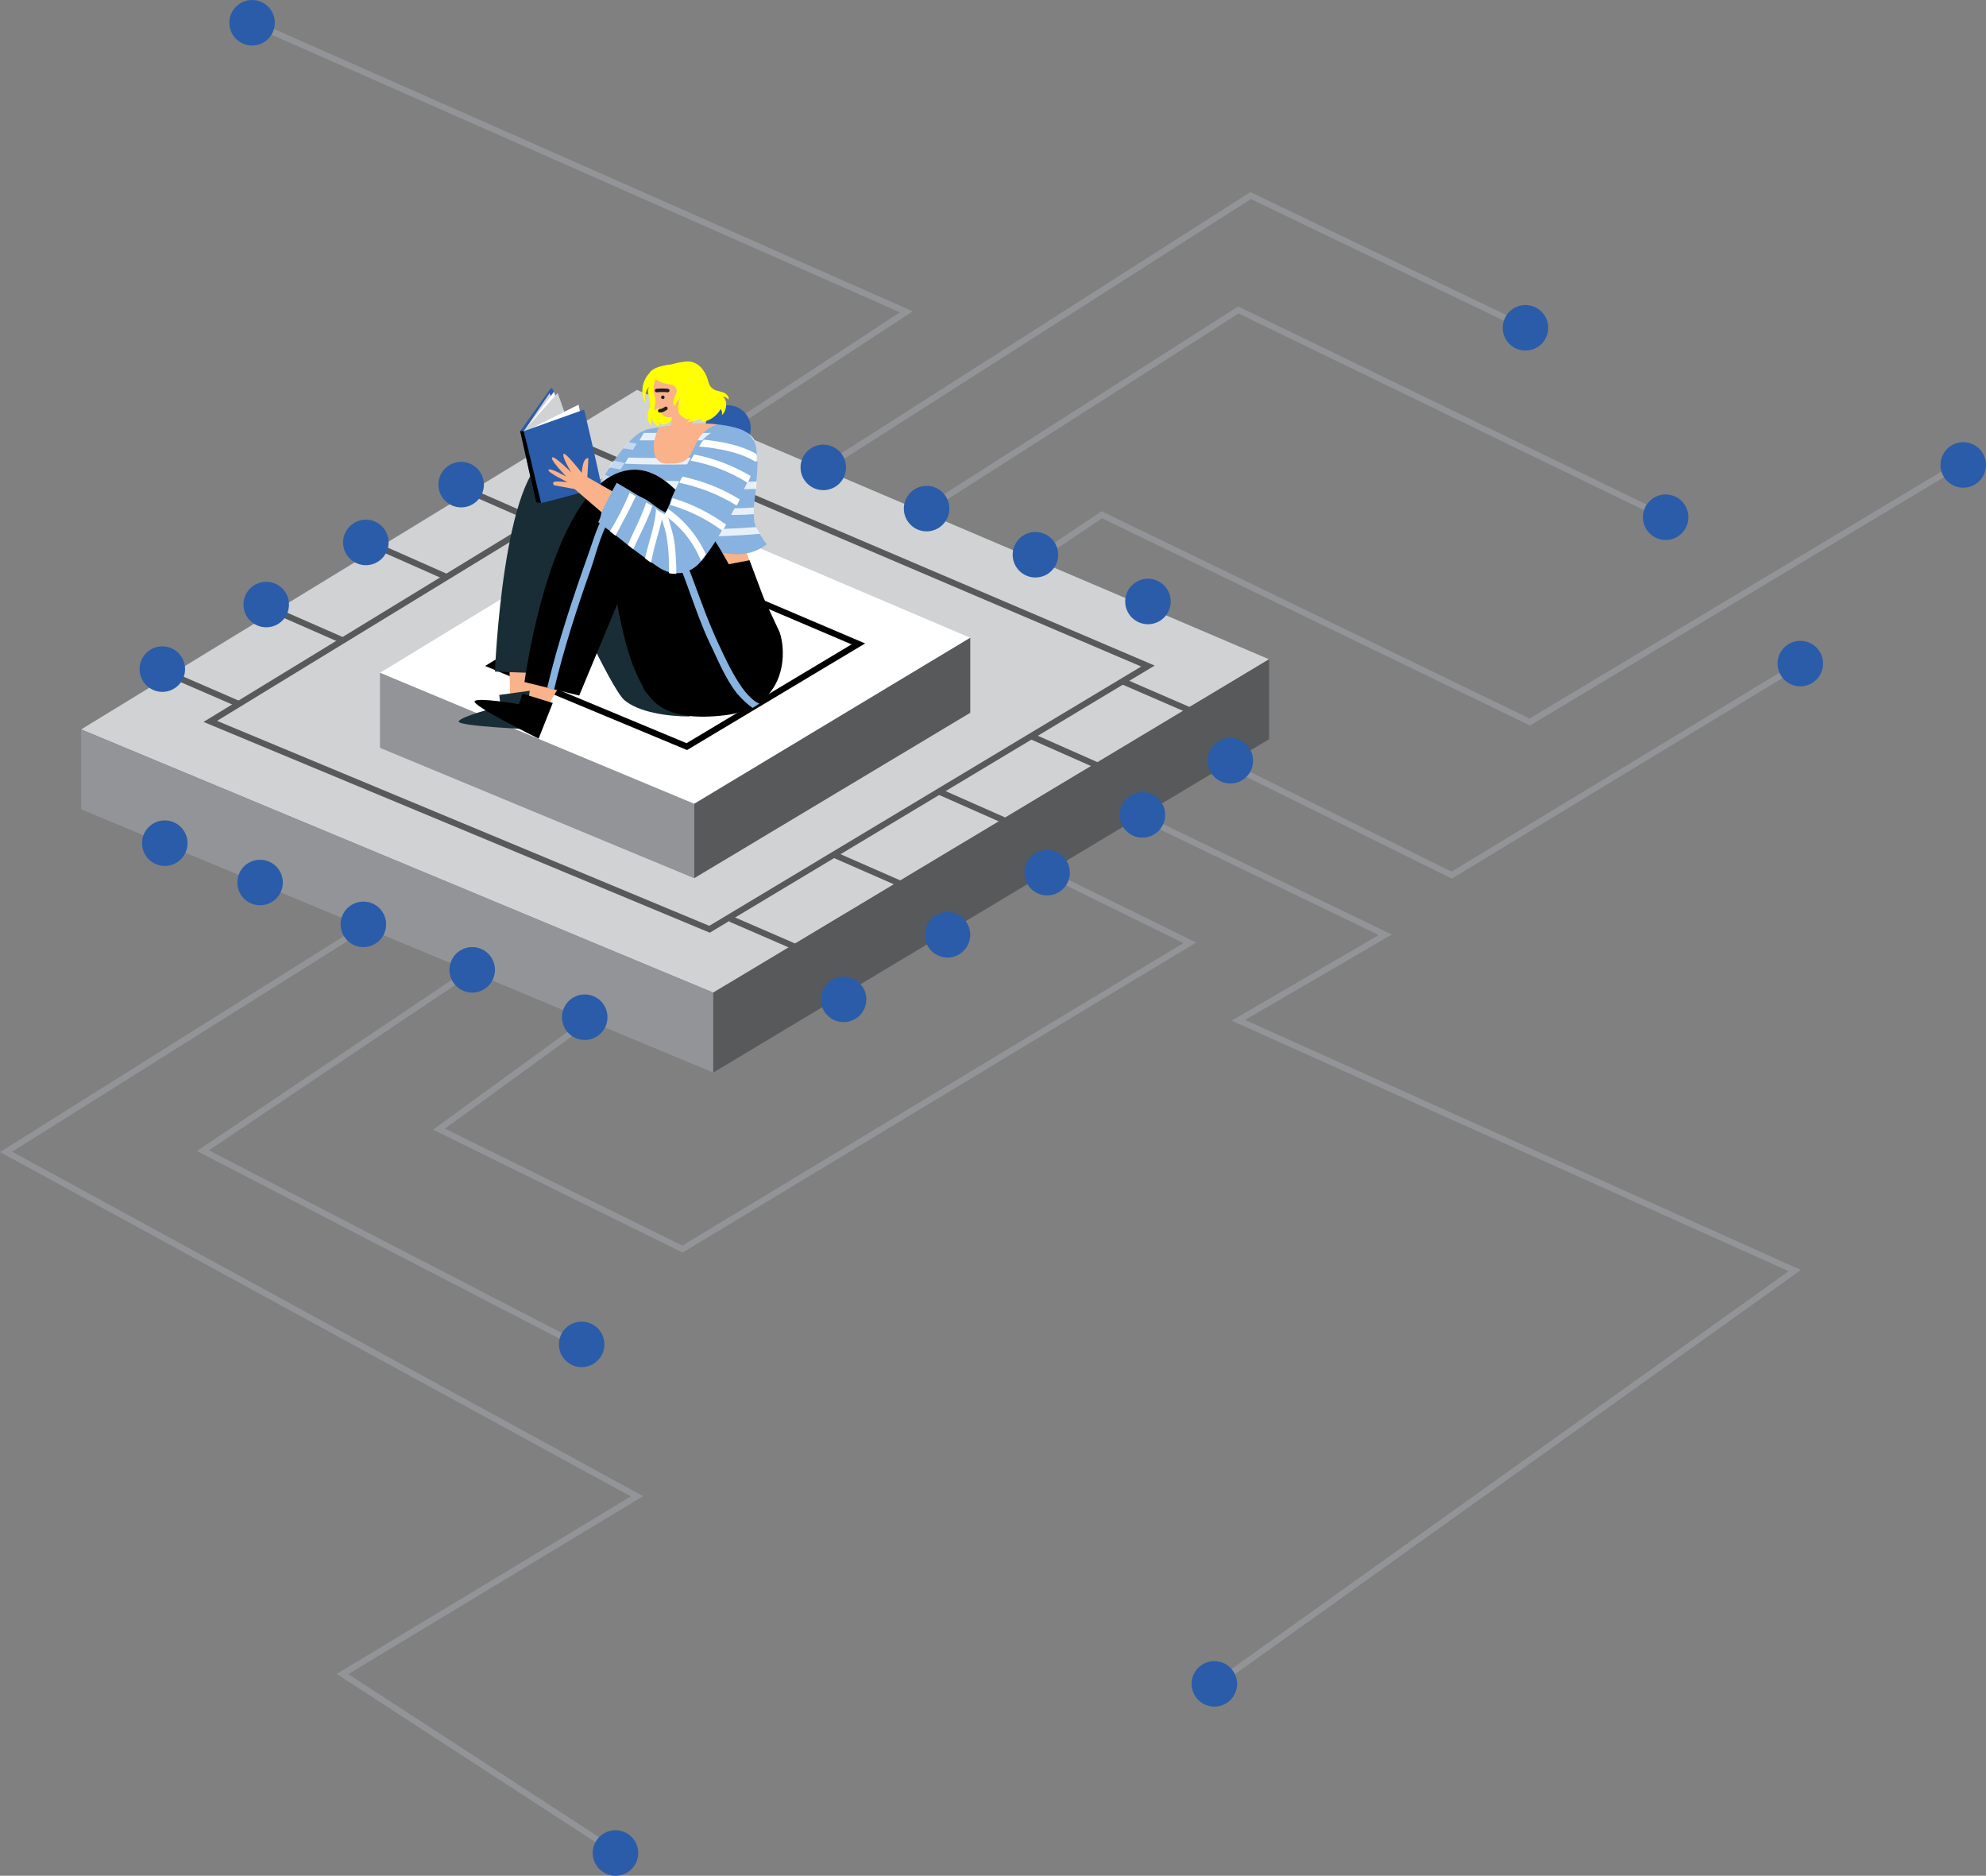 <?xml version="1.0" encoding="utf-8"?>
<!-- Generator: Adobe Illustrator 27.9.1, SVG Export Plug-In . SVG Version: 6.00 Build 0)  -->
<svg version="1.1" id="圖層_1" xmlns="http://www.w3.org/2000/svg" xmlns:xlink="http://www.w3.org/1999/xlink" x="0px" y="0px"
	 width="323px" height="305px" viewBox="0 0 323 305" style="enable-background:new 0 0 323 305;" xml:space="preserve">
<rect x="0" y="0" width="323" height="305" fill="#808080" stroke="none"/>
<style type="text/css">
	.st0{fill:none;stroke:#929497;stroke-miterlimit:10;}
	.st1{fill:#2A5CAA;}
	.st2{fill:#D0D2D3;}
	.st3{fill:#FFFFFF;}
	.st4{fill:none;stroke:#000000;stroke-miterlimit:10;}
	.st5{fill:#929497;}
	.st6{fill:#58595B;}
	.st7{fill:none;stroke:#58595B;stroke-miterlimit:10;}
	.st8{fill:#88B2DF;}
	.st9{opacity:0.5;}
	.st10{fill:#F9B28A;}
	.st11{opacity:0.8;}
	.st12{fill:#FFFF00;}
	.st13{fill:#F7A274;}
	.st14{fill:#231F20;}
	.st15{fill:none;stroke:#231F20;stroke-width:0.571;stroke-linecap:round;stroke-linejoin:round;}
	.st16{fill:#192D36;}
	.st17{fill:none;stroke:#231F20;stroke-width:0.571;stroke-linecap:round;stroke-linejoin:round;stroke-miterlimit:10;}
</style>
<g>
	<g>
		<polyline class="st0" points="170.3,141.9 193.5,153.3 111,203.1 71.4,183.6 94.5,166.8 		"/>
		<polyline class="st0" points="76.8,157.7 33,187.1 93.1,218.2 		"/>
		<polyline class="st0" points="117.8,70.1 147.4,50.7 39.9,3.2 		"/>
		<polyline class="st0" points="247.1,52.8 203.4,31.8 120.7,84.6 		"/>
		<polyline class="st0" points="270.9,84.1 201.4,50.4 118.7,103.2 		"/>
		<polyline class="st0" points="319,75.3 248.8,117.4 179.2,83.7 162.5,94.9 		"/>
		<polyline class="st0" points="292.8,107.9 236.1,142.3 162.8,106 150.6,114.1 		"/>
		<polyline class="st0" points="73.6,141.7 1,187.3 103.6,243.3 55.7,272.2 99.4,300.6 		"/>
		<polyline class="st0" points="173.3,126.9 225.3,152 201.4,165.9 291.9,206.6 197.5,274 		"/>
		<circle class="st1" cx="94.6" cy="218.6" r="3.7"/>
		<circle class="st1" cx="100.1" cy="301.3" r="3.7"/>
		<circle class="st1" cx="319.3" cy="75.6" r="3.7"/>
		<circle class="st1" cx="292.8" cy="107.9" r="3.7"/>
		<circle class="st1" cx="197.5" cy="273.8" r="3.7"/>
		<circle class="st1" cx="248.1" cy="53.3" r="3.7"/>
		<circle class="st1" cx="270.9" cy="84.1" r="3.7"/>
		<circle class="st1" cx="41" cy="3.7" r="3.7"/>
		<g>
			<polygon class="st2" points="103.6,63.4 13.2,118.6 116,161.4 206.4,107.2 			"/>
			<g>
				<polygon class="st3" points="106.8,82 61.8,109.4 112.9,130.7 157.8,103.7 				"/>
				<polygon class="st4" points="107.9,91.2 80,108.2 111.7,121.4 139.6,104.7 				"/>
				<polygon class="st5" points="61.8,109.4 61.8,121.6 112.9,142.8 112.9,130.7 				"/>
				<polygon class="st6" points="112.9,130.7 112.9,142.8 157.8,115.9 157.8,103.7 				"/>
			</g>
			<polygon class="st7" points="105.6,73.7 34.2,117.3 115.4,151.1 186.7,108.3 			"/>
			<g>
				<line class="st7" x1="91.2" y1="70.9" x2="102.5" y2="75.8"/>
				<line class="st7" x1="76.4" y1="79.9" x2="87.8" y2="84.9"/>
				<line class="st7" x1="61.5" y1="88.9" x2="72.8" y2="93.9"/>
				<line class="st7" x1="44.5" y1="99.2" x2="55.9" y2="104.2"/>
				<line class="st7" x1="27.6" y1="109.6" x2="38.9" y2="114.5"/>
			</g>
			<polygon class="st5" points="13.2,118.6 13.2,131.6 116,174.4 116,161.4 			"/>
			<polygon class="st6" points="116,161.4 116,174.4 206.4,120.2 206.4,107.2 			"/>
			<g>
				<circle class="st1" cx="137.2" cy="162.5" r="3.7"/>
				<circle class="st1" cx="154.1" cy="152" r="3.7"/>
				<circle class="st1" cx="170.3" cy="141.9" r="3.7"/>
				<circle class="st1" cx="185.8" cy="132.5" r="3.7"/>
				<circle class="st1" cx="200.1" cy="123.7" r="3.7"/>
			</g>
			<g>
				<circle class="st1" cx="26.4" cy="108.8" r="3.7"/>
				<circle class="st1" cx="43.3" cy="98.3" r="3.7"/>
				<circle class="st1" cx="59.5" cy="88.2" r="3.7"/>
				<circle class="st1" cx="75" cy="78.8" r="3.7"/>
				<circle class="st1" cx="89.3" cy="70" r="3.7"/>
			</g>
			<g>
				<circle class="st1" cx="186.7" cy="97.8" r="3.7"/>
				<circle class="st1" cx="168.4" cy="90.2" r="3.7"/>
				<circle class="st1" cx="150.7" cy="82.7" r="3.7"/>
				<circle class="st1" cx="133.9" cy="76" r="3.7"/>
				<circle class="st1" cx="118.4" cy="69.6" r="3.7"/>
			</g>
			<g>
				<circle class="st1" cx="95.1" cy="165.4" r="3.7"/>
				<circle class="st1" cx="76.8" cy="157.7" r="3.7"/>
				<circle class="st1" cx="59.1" cy="150.3" r="3.7"/>
				<circle class="st1" cx="42.3" cy="143.5" r="3.7"/>
				<circle class="st1" cx="26.8" cy="137.1" r="3.7"/>
			</g>
			<g>
				<line class="st7" x1="182.4" y1="110.7" x2="193.7" y2="115.6"/>
				<line class="st7" x1="167.7" y1="119.7" x2="179" y2="124.7"/>
				<line class="st7" x1="152.7" y1="128.7" x2="164" y2="133.7"/>
				<line class="st7" x1="135.7" y1="139" x2="147.1" y2="144"/>
				<line class="st7" x1="118.8" y1="149.4" x2="130.1" y2="154.3"/>
			</g>
		</g>
	</g>
	<g>
		<g>
			<g>
				<path class="st8" d="M94.9,82.9l7.4,3.5l2.1-12.8l0.2-1.1l0.4-2.5c-0.8,0.1-1.8,0.9-2.8,2c-0.3,0.3-0.6,0.7-0.9,1
					c-0.5,0.6-1,1.3-1.5,2c-0.2,0.4-0.5,0.7-0.7,1.1c-0.3,0.4-0.5,0.8-0.8,1.2c-0.2,0.3-0.4,0.7-0.6,1C96,80.8,94.9,82.9,94.9,82.9z
					"/>
				<g class="st9">
					<g>
						<path class="st3" d="M101.3,72.9c1,0.1,2,0.3,3.1,0.6c0,0,0,0,0.1,0c0.7,0.1,0.9-0.9,0.2-1.1c0,0,0,0-0.1,0
							c-0.8-0.2-1.6-0.4-2.4-0.5C101.9,72.2,101.6,72.6,101.3,72.9z"/>
					</g>
					<g>
						<path class="st3" d="M99,76c1.4,0.2,2.7,0.5,4,0.9c0.7,0.3,1-0.9,0.3-1.1c-1.2-0.4-2.3-0.7-3.6-0.9C99.5,75.3,99.2,75.7,99,76
							z"/>
					</g>
					<g>
						<path class="st3" d="M97.6,78.2c1.2,0.3,2.4,0.7,3.6,1.2c0.7,0.3,1-0.9,0.3-1.1c-1.1-0.4-2.1-0.7-3.2-1.1
							C98,77.6,97.8,77.9,97.6,78.2z"/>
					</g>
				</g>
			</g>
			<path class="st10" d="M122.2,75.6c-0.1,0.4-1.5,12.4-1.5,12.4l3.8,10l-16.8,5.2L105.3,73L122.2,75.6z"/>
			<path class="st8" d="M98.3,89.4l10.2,2.7c0,0,3.5-0.6,5.5-1.7c1.9-1.2,4.1-0.1,6.6-0.3c2.5-0.2,4.1-1.6,4.1-1.6s-0.5-0.6-1.1-1.6
				c-0.2-0.3-0.4-0.7-0.6-1c0,0,0,0,0-0.1c-0.3-0.6-0.4-1.3-0.4-2.1c0-0.4,0-0.7,0-1.1c0.1-1,0.2-2.1,0.3-3c0-0.1,0-0.1,0-0.2
				c0-0.3,0-0.7,0.1-1c0.1-1,0.2-2.1,0.2-3.4c0-0.4,0-0.7-0.1-1.1c0-0.4-0.1-0.9-0.2-1.4c-0.1-0.3-0.2-0.6-0.3-0.9
				c-0.2-0.5-0.6-0.8-1.1-1.2c-1.2-0.8-2.9-1.2-4.9-1.4c-3.3-0.3-7.1,0.1-9.5,0.5c-1.4,0.2-2.2,0.4-2.2,0.4l-0.3,0.5l-0.7,1.2
				l-1.7,2.7l-0.7,1.1l-1.4,2.3l-0.7,1.1l-0.3,0.6l2.1,2.1l0,0l-0.4,1.1l-1,2.8l-0.4,1.1L98.3,89.4z"/>
			<g class="st11">
				<g>
					<path class="st3" d="M99.4,86.5c8.1,0.9,16.2,1,24.2,0.3c-0.2-0.3-0.4-0.7-0.6-1c0,0,0,0,0-0.1c-7.7,0.6-15.5,0.5-23.2-0.3
						L99.4,86.5z"/>
				</g>
				<g>
					<path class="st3" d="M100.8,82.6c3.6,0.4,7.2,0.6,10.8,0.8c3.5,0.2,7.3,0.5,11,0.2c0-0.4,0-0.7,0-1.1c-4,0.4-8.3-0.1-12.1-0.3
						c-3.1-0.2-6.2-0.4-9.3-0.7L100.8,82.6z"/>
				</g>
				<g>
					<path class="st3" d="M99.5,78.8c7.8,0.7,15.6,1,23.5,0.7c0-0.1,0-0.1,0-0.2c0-0.3,0-0.7,0.1-1c-7.6,0.2-15.3,0-22.9-0.7
						L99.5,78.8z"/>
				</g>
				<g>
					<path class="st3" d="M101.6,75.4c7.2,0.3,14.4,0.1,21.6-0.4c0-0.4,0-0.7-0.1-1.1c-6.9,0.5-13.9,0.7-20.9,0.5L101.6,75.4z"/>
				</g>
				<g>
					<path class="st3" d="M104,71.6c6.2,0,12.4,0,18.7,0c-0.2-0.5-0.6-0.8-1.1-1.2c-5.6,0-11.3,0-16.9,0L104,71.6z"/>
				</g>
			</g>
			<polygon points="124,96.7 121.9,91.1 113.5,92.7 116,101 124.6,98.4 			"/>
			<path class="st10" d="M108.4,75.4c3.1,0,3.5-0.4,4.9-3.5c0.8-1.7,2.2-2.5,3.4-2.9c-3.3-0.3-7.1,0.1-9.5,0.5
				C105.7,72.3,106.1,75.4,108.4,75.4z"/>
			<g>
				<path class="st12" d="M108.7,61.2c0.4,0,0.7,0.3,1,0.7c0.6,0.7,1.1,1.5,1.3,2.5c0.2,1,0.2,2-0.1,2.9c0,0.1-0.1,0.2-0.1,0.2
					c-0.1,0.2-0.4,0.1-0.6,0.2c-0.4,0-0.7,0.3-1,0.6c-0.3,0.3-0.6,0.6-1,0.7c-0.4,0.1-0.8,0-1-0.4c-0.1,0.3-0.1,0.5,0,0.8
					c-0.3-0.2-0.5-0.3-0.8-0.6c-0.2-0.3-0.4-0.6-0.3-1c-0.2,0.4-0.2,1-0.2,1.4c-0.5-0.5-0.7-1.4-0.5-2.2c0.1-0.4,0.3-0.7,0.3-1.1
					c0.1-0.5-0.1-1-0.2-1.5c-0.1-0.5-0.2-1.1,0.1-1.5c-0.4,0.3-0.6,0.9-0.7,1.4c-0.1,0.6,0.1,1.2,0.3,1.6c-0.6-0.7-0.8-1.8-0.7-2.8
					c0.1-0.9,0.5-1.8,1.1-2.4c0.1-0.2,0.5-1,3.1-1.4s2.6,2.6,2.6,2.6"/>
			</g>
			<polyline class="st10" points="109.6,64.3 109,71 112.8,71.2 112.4,65.8 			"/>
			<path class="st10" d="M106.5,64.5c0.3,1,0.5,1.7,0.8,2.3c0.1,0.3,0.3,0.5,0.4,0.6c0.6,0.7,1.6,0.5,4-0.2c2.2-0.7,3.4-3,2.7-5.2
				c-0.7-2.2-3-3.4-5.2-2.7C107,60,105.8,62.3,106.5,64.5z"/>
			<path class="st13" d="M111.3,62.8c0,0,0.7-1.4,1.6-0.3c0.9,1.1,0.1,2.4-1.1,2.3"/>
			<g>
				<path class="st12" d="M106.3,60.6c0-0.4,0.4-0.5,0.7-0.7c0.6-0.1,1.2-0.3,1.8-0.5c0.8-0.3,1.7-0.5,2.6-0.6
					c2.3-0.3,3.3,1.8,3.6,2.6c0.2,0.6,0.3,1.3,0.8,1.7c0.3,0.3,0.7,0.4,1.1,0.5c0.4,0.1,0.8,0.2,1.1,0.4c0.3,0.2,0.6,0.6,0.5,1
					c-0.2-0.3-0.6-0.5-1-0.5c0.4,0.2,0.6,0.7,0.6,1.2c0,0.7-0.2,1.4-0.7,1.8c0.1-0.4,0-0.7-0.2-1c-0.6,1.2-2,2.1-3.3,2.1
					c0.1-0.1,0.2-0.3,0.3-0.5c-0.8,0.2-1.6,0.4-2.5,0.6c0.3-0.2,0.5-0.5,0.6-0.8c-0.1,0.2-0.3,0.3-0.5,0.3c-0.2,0-0.4-0.2-0.6-0.3
					c-0.3-0.2-0.6-0.4-0.8-0.8c-0.1-0.3-0.1-0.6-0.1-0.9c0.1-0.5,0.1-1.1,0.3-1.6c-0.3,0.5-0.6,0.9-0.9,1.4c-0.3-0.3-0.2-0.9,0-1.4
					c0.2-0.4,0.5-0.9,0.3-1.4c-0.1-0.3-0.4-0.5-0.7-0.6c-0.3-0.1-0.6-0.1-0.9-0.2c-0.6-0.1-1.1-0.3-1.6-0.6
					C106.5,61.4,106.2,61,106.3,60.6z"/>
			</g>
			<g>
				<g>
					<path class="st14" d="M104.7,78c-0.3,2.2-0.6,4.5-1,6.7c-0.3,1.9-0.4,4.1-1.6,5.7c-2.3,3.3-4.8,6.5-6.9,9.9
						c-0.2,0.3,0.3,0.6,0.5,0.3c1.2-1.9,2.4-3.8,3.7-5.6c1.2-1.6,2.7-3.2,3.7-5c0.9-1.6,1-3.8,1.3-5.6c0.4-2.1,0.7-4.3,0.9-6.4
						C105.3,77.6,104.7,77.6,104.7,78L104.7,78z"/>
				</g>
			</g>
			<g>
				<path class="st15" d="M106.8,63.5c0,0,0.9-0.1,1.8,0"/>
			</g>
			<path class="st10" d="M107.5,66.2c-0.1,0-1.1,0.5-1.1,0.5l0.3-2.2L107.5,66.2"/>
			<path class="st10" d="M107.7,97.8c0,0-10-26.2-18.2-23.5C81.3,77,83,113.8,83,113.8l3.2,0.8l4.4-20.3l9.3,14.5L107.7,97.8z"/>
			<path class="st16" d="M108.3,97c0,0-10.9-25.1-18.7-22.9c-7.8,2.2-9.1,35.1-9.1,35.1l7.8,0.3l3.3-16.6l9.7,14L108.3,97z"/>
			<path class="st16" d="M112.2,116.5c-3.7,0-8.4-0.7-10.7-2.7c-2.2-2-10-19.2-10-19.2l8.7-14L112.2,116.5z"/>
			<path class="st16" d="M86.3,112.3l0.3,6.3c0,0-12.2-0.5-12-1.3c0.3-0.8,6.2-2.3,6.8-2.5l-0.2-1.8L86.3,112.3z"/>
			<path class="st10" d="M124.5,112.1c-0.1-0.7-9.1-36.9-21.9-35.7c-12.9,1.2-16.7,38-16.7,38l2.5,1.6l13.7-23.6l5.3,22L124.5,112.1
				z"/>
			<path d="M124.5,112.1c-0.1-0.7-9.1-36.9-21.9-35.7c-12.9,1.2-17.3,34.5-17.3,34.5l8.9,2.2l6.2-14.9c1.6,9.1,3.9,14.7,7,16.3
				L124.5,112.1z"/>
			<path d="M100.6,99.4c0,0,2.9,9.9,4.1,12.6c0.1,0.3,0.3,0.5,0.4,0.6c1,1.1,2.8,4.9,12.8,3.7c1.8-0.2,3.2-0.7,4.4-1.3
				c0.4-0.2,0.8-0.4,1.1-0.7c4.5-3.1,4.3-8.9,3.4-11.5l-2.9-6.2c0,0-0.1-0.1-0.1-0.1s-2.7,0.6-2.8,0.6c-2.2-5.7-5.2-10-8.7-15.2
				l-0.2,0.3l-2.7,4.1l-0.8,1.3L100.6,99.4z"/>
			<g>
				<path class="st8" d="M89,111.8c1.8-7.6,4.3-15,6.9-22.3c1.2-3.5,3.3-11,8.5-8.6c2.2,1,3.8,3.1,5.1,5.5c1.4,2.7,2.4,5.8,3.3,8.1
					c1.3,3.5,2.5,6.9,4.1,10.3c1,2.1,2.5,5.5,4.4,7.8c0.7,0.8,1.4,1.5,2.2,1.8c-0.3,0.2-0.7,0.5-1.1,0.7c-0.9-0.6-1.7-1.4-2.5-2.3
					c-2-2.5-3.3-5.9-4.5-8.3c-2.5-5.3-3.9-11.1-6.6-16.4c-0.1-0.1-0.1-0.3-0.2-0.4c-1.7-3.1-5.2-8.7-8.8-4.2c-1.9,2.4-2.7,6.1-3.7,9
					c-2.3,6.5-4.4,13-6,19.7L89,111.8z"/>
			</g>
			<path d="M89.9,114.3l-2.3,5.8c0,0-11-5.4-10.4-6.1c0.6-0.6,6.6,0.4,7.2,0.5l0.6-1.7L89.9,114.3z"/>
			<g>
				<path class="st1" d="M88,81.8l-0.8-0.1l-2.6-11.6l5-7c0,0,0.3,0,0.5,0.6c0.2,0.6,3.4,11.2,3.4,11.2L88,81.8z"/>
				<polyline class="st2" points="85.2,70.1 89.4,63.9 93.6,76.7 88,81.8 				"/>
				<path class="st3" d="M85.1,70.3l5-6.6c0,0,2.4,7.2,2.3,7.2C92.2,70.9,85.1,70.3,85.1,70.3z"/>
				<path class="st2" d="M93.2,71c0-0.1-2.5-7.1-2.5-7.1l-5.8,6.5c0,0,0.7,1.2,0.8,1.2C85.9,71.7,93.2,71,93.2,71z"/>
				<path class="st3" d="M95.3,71.8c0-0.2-1.2-6-1.2-6l-9,4.5l1.3,2.4L95.3,71.8z"/>
				<path class="st1" d="M97.8,79.2c0.1-0.4-2.8-12.6-2.8-12.6l-9.8,3.5c0,0,2.5,11.7,2.8,11.7C88.3,81.8,97.8,79.2,97.8,79.2z"/>
			</g>
			<g>
				<path class="st10" d="M108.8,88.6c0,0.2-0.1,0.8-0.1,1.4c-0.1,0.8-0.2,1.6-0.3,2.4L93.2,79.3l2-1.9l14.1,8
					C109.1,86.4,109,87.5,108.8,88.6z"/>
				<g>
					<path class="st10" d="M95.5,78l0.2-3.5c0,0-0.6-0.2-0.9,1.1c-0.3,1.3-0.3,3.5-0.3,3.5L95.5,78z"/>
					<path class="st10" d="M93.9,79.6l-3.8-0.7c0,0-0.5-0.6,0.4-0.6c0.9,0,1.8,0.1,1.8,0.1s-3.3-1.6-3.1-2c0.3-0.4,2.9,1.1,2.9,1.1
						s-2.7-2.8-2.3-3.1c0.3-0.4,3.1,2.4,3.1,2.4s-1.7-2.8-1.2-3c0.5-0.2,4.4,5,4.5,5.2C96.2,79.1,93.9,79.6,93.9,79.6z"/>
				</g>
				<path class="st8" d="M97.3,84.9c0.6,0.5,1.3,1,2,1.5c0.3,0.2,0.6,0.5,0.9,0.7c0.6,0.5,1.3,1,1.9,1.5c0.3,0.2,0.6,0.5,0.9,0.7
					c0.7,0.5,1.3,1,1.9,1.4c0.4,0.3,0.7,0.5,1,0.7c0.4,0.3,0.7,0.5,1,0.7c0.7,0.5,1.4,0.8,2.1,1c0.4,0.1,0.8,0.1,1.2,0.1
					c1.8,0,3.1-1.1,3.6-1.7c0.1-0.1,0.2-0.2,0.4-0.4c0.2-0.3,0.5-0.6,0.8-1.1c0.7-0.9,1.6-2.3,2.5-3.9c0.2-0.3,0.4-0.6,0.6-1
					c0.6-0.9,1.1-2,1.7-3.1c0.2-0.3,0.4-0.7,0.5-1c0.4-0.9,0.9-1.8,1.3-2.7c0.2-0.3,0.3-0.7,0.5-1.1c0-0.1,0.1-0.1,0.1-0.2
					c0.3-0.8,0.6-1.4,0.7-2.1c0.1-0.4,0.1-0.9,0.1-1.3c0-4.5-5.6-5.3-8.5-2.3c-0.2,0.2-0.4,0.4-0.5,0.6c-0.1,0.1-0.2,0.3-0.3,0.4
					c-0.3,0.4-0.5,0.8-0.8,1.2c-0.2,0.3-0.4,0.7-0.6,1c-0.5,0.8-0.9,1.7-1.3,2.6c-0.2,0.4-0.3,0.7-0.5,1.1c-0.4,0.9-0.8,1.7-1.1,2.4
					c-0.2,0.4-0.3,0.7-0.4,1.1c-0.1,0.3-0.2,0.5-0.3,0.7c0,0.1-0.1,0.2-0.1,0.3c-0.2,0.4-0.3,0.7-0.3,0.7l-0.5-0.3l-0.4-0.2
					l-0.7-0.5l-0.2-0.1l-0.4-0.3l-1-0.6l-1.6-1l-1-0.6l-2.2-1.3c-0.9,1.6-1.7,3.2-2.5,4.9C97.7,84.1,97.5,84.5,97.3,84.9z"/>
				<g>
					<g>
						<path class="st3" d="M113.7,72.6c3.2,0.3,6.6,0.9,9.2,2.5c0.1-0.4,0.1-0.9,0.1-1.3c-2.5-1.4-5.5-2-8.5-2.3
							c-0.2,0.2-0.4,0.4-0.5,0.6C113.9,72.3,113.8,72.5,113.7,72.6z"/>
					</g>
					<g>
						<path class="st3" d="M112.3,74.9c3.3,0.6,6.4,1.8,9.3,3.6c0.2-0.3,0.3-0.7,0.5-1.1c-2.9-1.7-6-2.9-9.2-3.5
							C112.7,74.2,112.5,74.6,112.3,74.9z"/>
					</g>
					<g>
						<path class="st3" d="M110.5,78.5c3.3,0.7,6.4,1.9,9.3,3.7c0.2-0.3,0.4-0.7,0.5-1c-2.9-1.8-6-3-9.3-3.7
							C110.8,77.8,110.6,78.2,110.5,78.5z"/>
					</g>
					<g>
						<path class="st3" d="M109.4,81c-0.2,0.4-0.3,0.7-0.4,1.1c3.1,0.9,5.9,2.3,8.5,4.2c0.2-0.3,0.4-0.6,0.6-1
							C115.4,83.4,112.5,81.9,109.4,81z"/>
					</g>
					<g>
						<path class="st3" d="M106.5,82.6c0,0.1,0.1,0.2,0.2,0.3c0,0,0,0,0,0c0.3,0.1,0.5,0.3,0.7,0.4c0.1,0.1,0.2,0.1,0.3,0.2
							c0.4,0.2,0.7,0.5,1.1,0.8c0,0,0,0,0,0c2.3,1.8,4.1,4.1,5.2,6.9c0.2-0.3,0.5-0.6,0.8-1.1c-1.4-3-3.5-5.5-6.2-7.4
							c0,0.1-0.1,0.2-0.1,0.3c-0.2,0.4-0.3,0.7-0.3,0.7l-0.5-0.3l-0.4-0.2l-0.7-0.5L106.5,82.6z"/>
					</g>
					<g>
						<path class="st3" d="M107.8,83.5l-0.4-0.2c0,0,0,0.1,0,0.1c0.1,0.3,0.1,0.6,0.2,0.8c0.3,1.2,0.8,2.4,0.9,3.7
							c0.3,1.8,0.3,3.5,0.3,5.3c0.4,0.1,0.8,0.1,1.2,0.1c0-1.7-0.1-3.4-0.3-5.1c-0.2-1.3-0.6-2.6-1-3.9c0,0,0,0,0,0
							c-0.1-0.4-0.2-0.8-0.3-1.3c-0.2,0.4-0.3,0.7-0.3,0.7L107.8,83.5z"/>
					</g>
					<g>
						<path class="st3" d="M104.9,90.8c0.4,0.3,0.7,0.5,1,0.7c0.4-2.5,1.3-4.9,1.8-7.3c0-0.2,0.1-0.4,0.1-0.6c0,0,0-0.1,0-0.1
							l-0.4-0.2l-0.7-0.5c0,0,0,0.1,0,0.1C106.5,85.6,105.5,88.1,104.9,90.8z"/>
					</g>
					<g>
						<path class="st3" d="M102.1,88.6c0.3,0.2,0.6,0.5,0.9,0.7c1-2.3,2.3-4.6,3.1-7l-1-0.6C104.3,84.1,103.1,86.3,102.1,88.6z"/>
					</g>
					<g>
						<path class="st3" d="M99.2,86.4c0.3,0.2,0.6,0.5,0.9,0.7c1.1-2.1,2.3-4.2,3.3-6.4l-1-0.6C101.5,82.3,100.4,84.4,99.2,86.4z"/>
					</g>
				</g>
			</g>
			<path class="st17" d="M107.8,64.6C107.8,64.6,107.8,64.6,107.8,64.6"/>
			<path class="st17" d="M107.3,66.8c0.4,0,0.7-0.2,1-0.4"/>
			<polygon points="85.2,70.1 84.6,70.1 87.2,81.7 88,81.8 			"/>
		</g>
	</g>
</g>
</svg>
